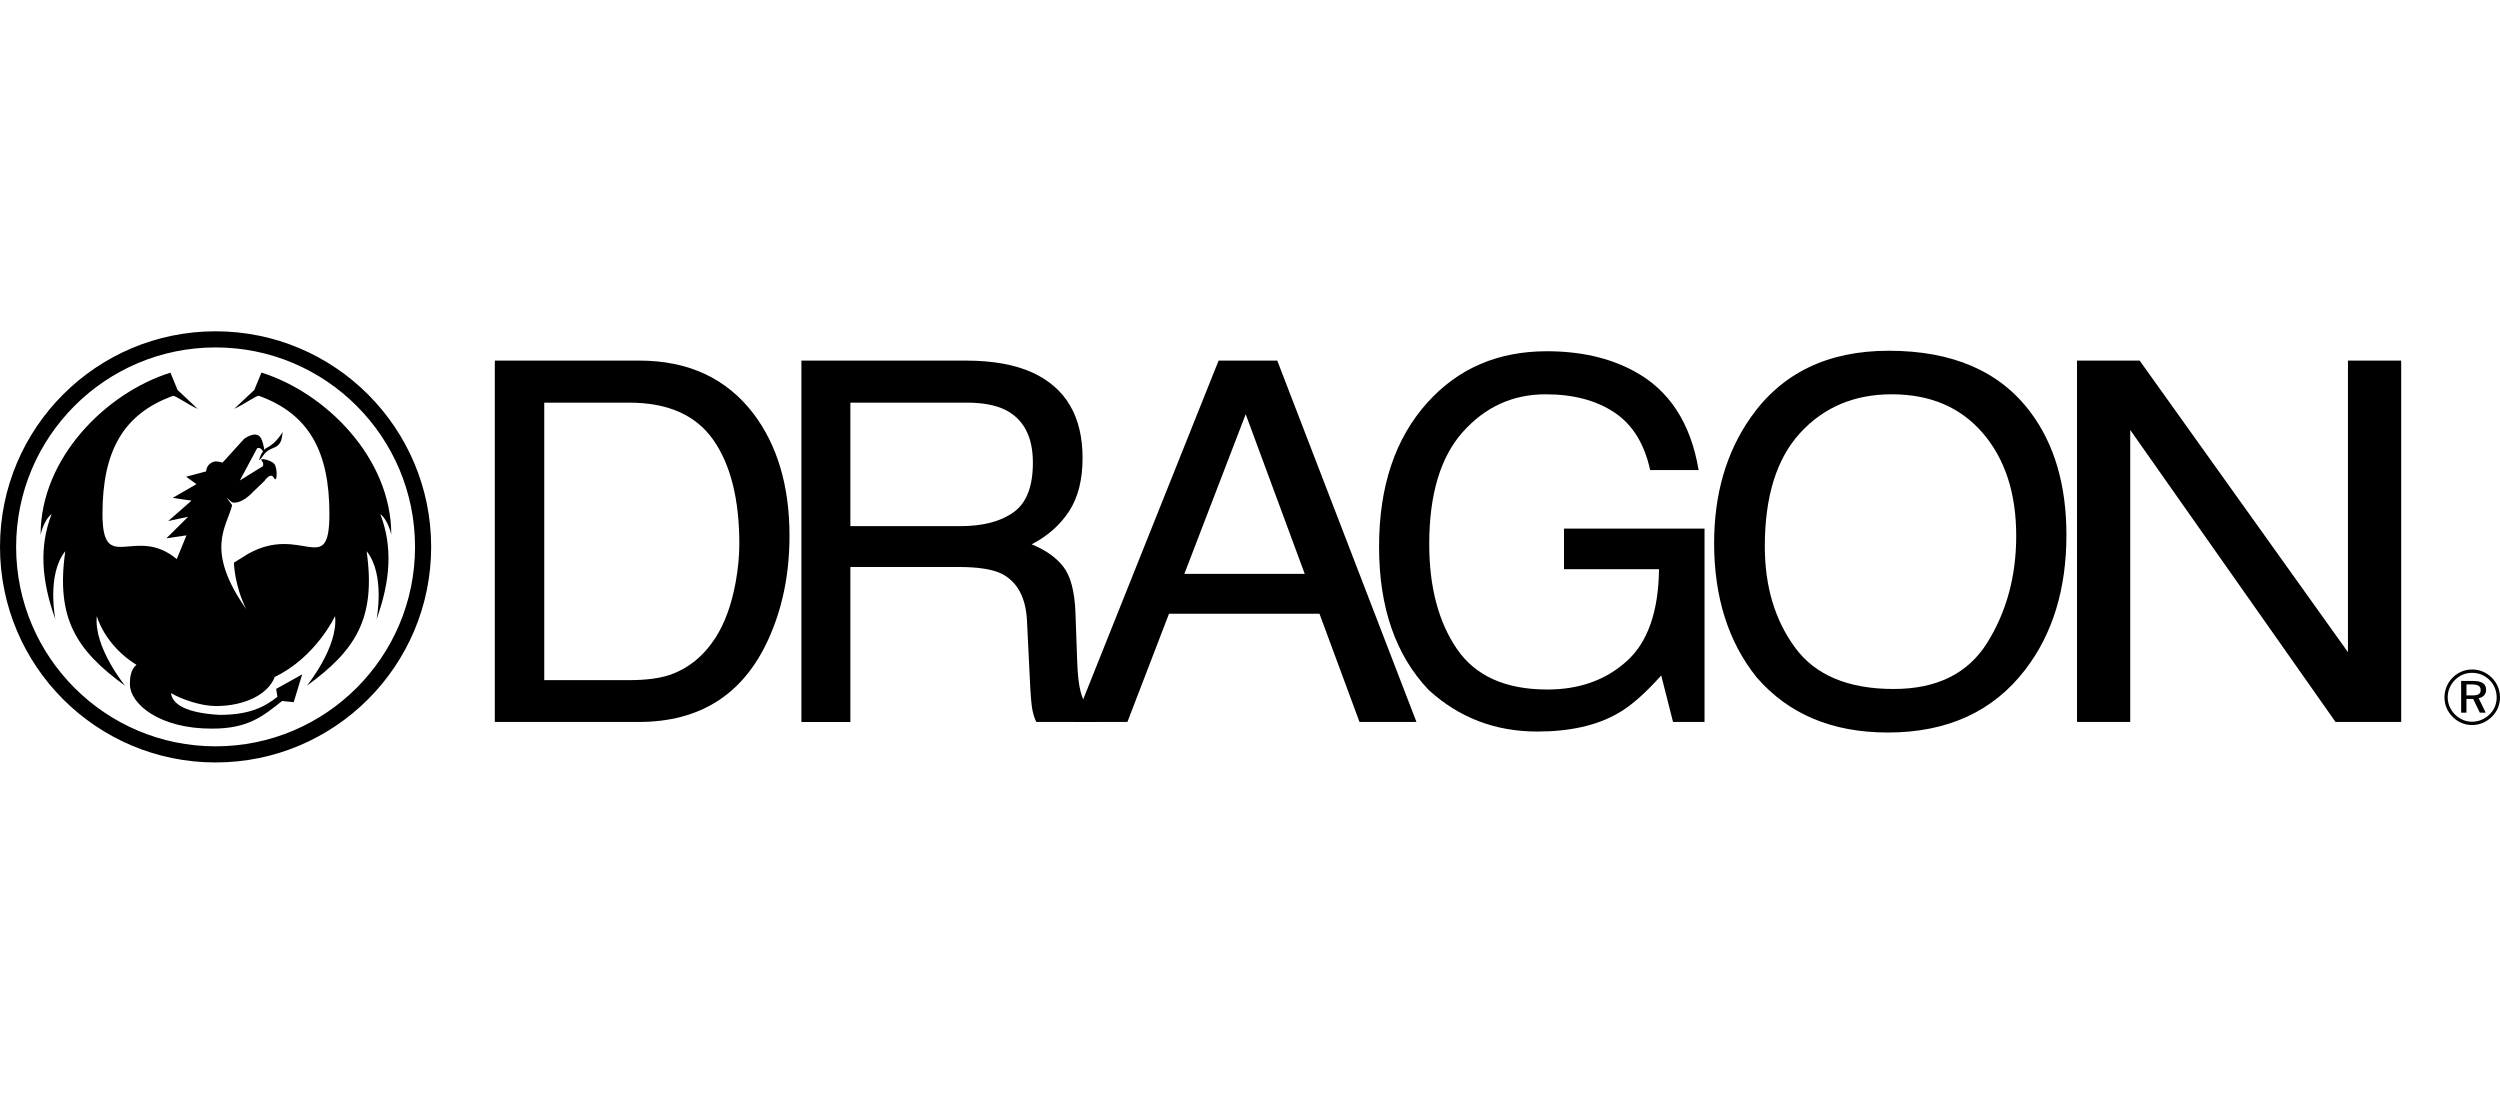 <?xml version="1.0" encoding="utf-8"?>
<!-- Generator: Adobe Illustrator 15.0.0, SVG Export Plug-In . SVG Version: 6.00 Build 0)  -->
<!DOCTYPE svg PUBLIC "-//W3C//DTD SVG 1.1//EN" "http://www.w3.org/Graphics/SVG/1.1/DTD/svg11.dtd">
<svg version="1.1" id="Layer_1" xmlns="http://www.w3.org/2000/svg" xmlns:xlink="http://www.w3.org/1999/xlink" x="0px" y="0px"
	 width="160px" height="70px" viewBox="0 0 160 70" enable-background="new 0 0 160 70" xml:space="preserve">
<g>
	<path d="M24.338,32.898c0.798,2.075,0.664,4.228-0.24,6.74c0,0,0.573-2.879-0.635-4.361c0.619,4.32-0.723,6.357-3.829,8.613
		c0,0,2.03-2.48,1.81-4.46c0,0-1.215,2.621-3.865,3.898c-0.407,1.113-1.933,1.859-3.759,1.859c-0.962,0-2.202-0.434-2.875-0.828
		c0.056,0.459,0.464,1.238,3.094,1.393c1.874,0,2.848-0.47,3.714-1.156l-0.078-0.507l1.664-0.928l-0.542,1.779l-0.74-0.078
		c-1.196,0.938-2.131,1.77-4.462,1.77c-3.355,0.021-5.281-1.561-5.281-2.853c0-0.366,0.034-0.92,0.42-1.229
		c-2.065-1.282-2.536-3.121-2.536-3.121c-0.22,1.979,1.81,4.46,1.81,4.46c-3.106-2.256-4.448-4.293-3.829-8.613
		c-1.208,1.482-0.635,4.361-0.635,4.361c-0.904-2.513-1.039-4.665-0.24-6.74c-0.523,0.408-0.707,1.341-0.706,1.328
		c0-4.934,4.215-9.093,8.31-10.375l0.458,1.111l1.289,1.21c-0.668-0.303-1.455-0.882-1.585-0.834
		c-3.228,1.164-4.511,3.599-4.511,7.554c0,3.975,2.092,0.672,4.753,2.891l0.622-1.519l-1.287,0.191l1.395-1.383l-1.274,0.276
		l1.49-1.307l-1.209-0.174l1.524-0.881l-0.66-0.474l1.28-0.342c0.02-0.307,0.196-0.521,0.488-0.617
		c0.208-0.068,0.561,0.057,0.561,0.057l1.376-1.517c0,0,0.743-0.572,1.064-0.083c0.112,0.171,0.21,0.562,0.228,0.774
		c0.047-0.051,0.097-0.093,0.149-0.117c0.644-0.298,1.047-1.063,1.036-1.019c-0.04,0.17-0.029,0.451-0.17,0.689
		c-0.209,0.352-0.531,0.292-0.874,0.582c-0.202,0.171-0.269,0.377-0.449,0.524c-0.048,0.039,0.055-0.313,0.23-0.563
		c-0.001-0.002-0.002-0.003-0.004-0.005c-0.214-0.326-0.379-0.172-0.379-0.172l-1.099,2.047l1.474-0.911
		c0,0,0.078-0.186-0.065-0.341c-0.227-0.244,0.589-0.053,0.794,0.19c0.227,0.271,0.182,1.288-0.016,0.904
		c-0.212-0.411-0.609,0.185-0.609,0.185l-0.719,0.692c0,0-0.748,0.846-1.368,0.678l-0.344-0.302l0.361,0.486
		c-0.359,1.433-1.769,2.847,0.905,6.663c-0.766-1.532-0.793-2.982-0.793-2.982c0.048-0.029,0.882-0.551,0.93-0.578
		c3.418-1.899,5.182,1.603,5.182-2.546c0-3.955-1.283-6.39-4.511-7.554c-0.131-0.048-0.917,0.531-1.585,0.834l1.289-1.21
		l0.458-1.111c4.094,1.282,8.309,5.441,8.309,10.375C25.045,34.239,24.861,33.307,24.338,32.898z M27.594,35
		c0,7.619-6.177,13.797-13.797,13.797C6.177,48.797,0,42.619,0,35c0-7.62,6.177-13.797,13.797-13.797
		C21.417,21.203,27.594,27.38,27.594,35z M26.562,35c0-7.05-5.715-12.765-12.765-12.765S1.032,27.95,1.032,35
		c0,7.049,5.715,12.765,12.765,12.765S26.562,42.049,26.562,35z"/>
	<g>
		<g>
			<path d="M31.667,23.078h9.244c3.139,0,5.572,1.128,7.302,3.384c1.543,2.037,2.315,4.646,2.315,7.825
				c0,2.456-0.456,4.676-1.367,6.66c-1.605,3.506-4.366,5.258-8.281,5.258h-9.212V23.078z M40.297,43.528
				c1.036,0,1.888-0.11,2.555-0.33c1.191-0.409,2.166-1.196,2.926-2.362c0.605-0.934,1.041-2.13,1.308-3.589
				c0.154-0.871,0.231-1.68,0.231-2.425c0-2.865-0.557-5.09-1.67-6.675c-1.114-1.585-2.907-2.378-5.38-2.378h-5.435v17.759H40.297z"
				/>
			<path d="M51.29,23.078h10.512c1.731,0,3.159,0.257,4.283,0.771c2.134,0.986,3.199,2.808,3.199,5.463
				c0,1.385-0.285,2.519-0.857,3.4s-1.373,1.59-2.401,2.125c0.902,0.367,1.583,0.851,2.039,1.448
				c0.457,0.599,0.711,1.57,0.764,2.913l0.11,3.102c0.031,0.882,0.104,1.538,0.221,1.968c0.188,0.734,0.524,1.207,1.007,1.417v0.52
				h-3.841c-0.105-0.199-0.189-0.456-0.252-0.771c-0.063-0.315-0.115-0.924-0.157-1.826l-0.189-3.857
				c-0.071-1.511-0.616-2.524-1.636-3.038c-0.582-0.283-1.495-0.426-2.739-0.426h-6.929v9.919H51.29V23.078z M61.466,33.673
				c1.429,0,2.559-0.293,3.391-0.881c0.833-0.588,1.248-1.648,1.248-3.181c0-1.647-0.581-2.771-1.745-3.369
				c-0.623-0.315-1.455-0.473-2.495-0.473h-7.441v7.903H61.466z"/>
			<path d="M77.991,23.077h3.753l8.909,23.128h-3.645l-2.562-6.928h-9.629l-2.663,6.928h-3.408L77.991,23.077z M83.503,36.727
				L79.725,26.51l-3.927,10.217H83.503z"/>
			<path d="M104.553,23.739c2.267,1.207,3.652,3.321,4.159,6.345h-3.102c-0.369-1.69-1.135-2.921-2.297-3.692
				s-2.626-1.157-4.394-1.157c-2.097,0-3.862,0.803-5.297,2.409c-1.434,1.605-2.151,3.998-2.151,7.179
				c0,2.75,0.593,4.988,1.775,6.715c1.184,1.727,3.112,2.591,5.786,2.591c2.047,0,3.741-0.606,5.083-1.819
				c1.343-1.212,2.029-3.172,2.062-5.88h-6.081V33.83h8.994v12.375h-2.016l-0.756-2.976c-1.043,1.165-1.967,1.974-2.773,2.425
				c-1.352,0.776-3.07,1.165-5.156,1.165c-2.695,0-5.013-0.887-6.954-2.661c-2.116-2.225-3.175-5.279-3.175-9.163
				c0-3.872,1.034-6.953,3.104-9.241c1.966-2.183,4.511-3.274,7.635-3.274C101.14,22.479,102.992,22.899,104.553,23.739z"/>
			<path d="M129.952,26.383c1.532,2.047,2.299,4.666,2.299,7.857c0,3.453-0.877,6.324-2.63,8.611
				c-2.057,2.687-4.991,4.03-8.801,4.03c-3.558,0-6.354-1.175-8.391-3.526c-1.817-2.267-2.725-5.133-2.725-8.597
				c0-3.127,0.776-5.804,2.331-8.028c1.993-2.855,4.943-4.282,8.847-4.282C124.966,22.448,127.989,23.76,129.952,26.383z
				 M127.188,41.126c1.233-1.98,1.85-4.258,1.85-6.831c0-2.721-0.71-4.911-2.133-6.57c-1.423-1.66-3.367-2.49-5.833-2.49
				c-2.393,0-4.345,0.822-5.856,2.467c-1.512,1.644-2.268,4.067-2.268,7.271c0,2.563,0.648,4.725,1.944,6.483
				c1.297,1.76,3.399,2.639,6.306,2.639C123.958,44.095,125.955,43.106,127.188,41.126z"/>
			<path d="M153.676,46.205h-4.202l-13.139-18.687v18.687h-3.407V23.077h4.009l13.332,18.663V23.077h3.407V46.205z"/>
		</g>
		<g>
			<path d="M159.476,43.372c0.338,0.335,0.524,0.779,0.524,1.257c0,0.482-0.187,0.919-0.524,1.246
				c-0.347,0.347-0.799,0.528-1.258,0.528c-0.477,0-0.914-0.182-1.253-0.528c-0.339-0.337-0.519-0.78-0.519-1.246
				c0-0.473,0.183-0.922,0.53-1.269c0.327-0.325,0.757-0.513,1.241-0.513S159.135,43.035,159.476,43.372z M159.336,43.526
				c-0.306-0.303-0.687-0.465-1.118-0.465c-0.42,0-0.799,0.153-1.091,0.449c-0.31,0.306-0.474,0.698-0.474,1.118
				c0,0.409,0.164,0.796,0.464,1.097c0.302,0.301,0.685,0.464,1.089,0.464c0.422,0,0.815-0.163,1.125-0.464
				c0.296-0.287,0.455-0.666,0.455-1.081C159.786,44.209,159.627,43.816,159.336,43.526z M159.111,44.142
				c0,0.283-0.178,0.49-0.477,0.54l0.452,0.93h-0.376l-0.429-0.882h-0.429v0.882h-0.339v-2.032h0.747
				C158.832,43.579,159.111,43.76,159.111,44.142z M157.854,43.803v0.704h0.353c0.383,0,0.556-0.082,0.556-0.343
				c0-0.26-0.183-0.361-0.556-0.361H157.854z"/>
		</g>
	</g>
</g>
</svg>
